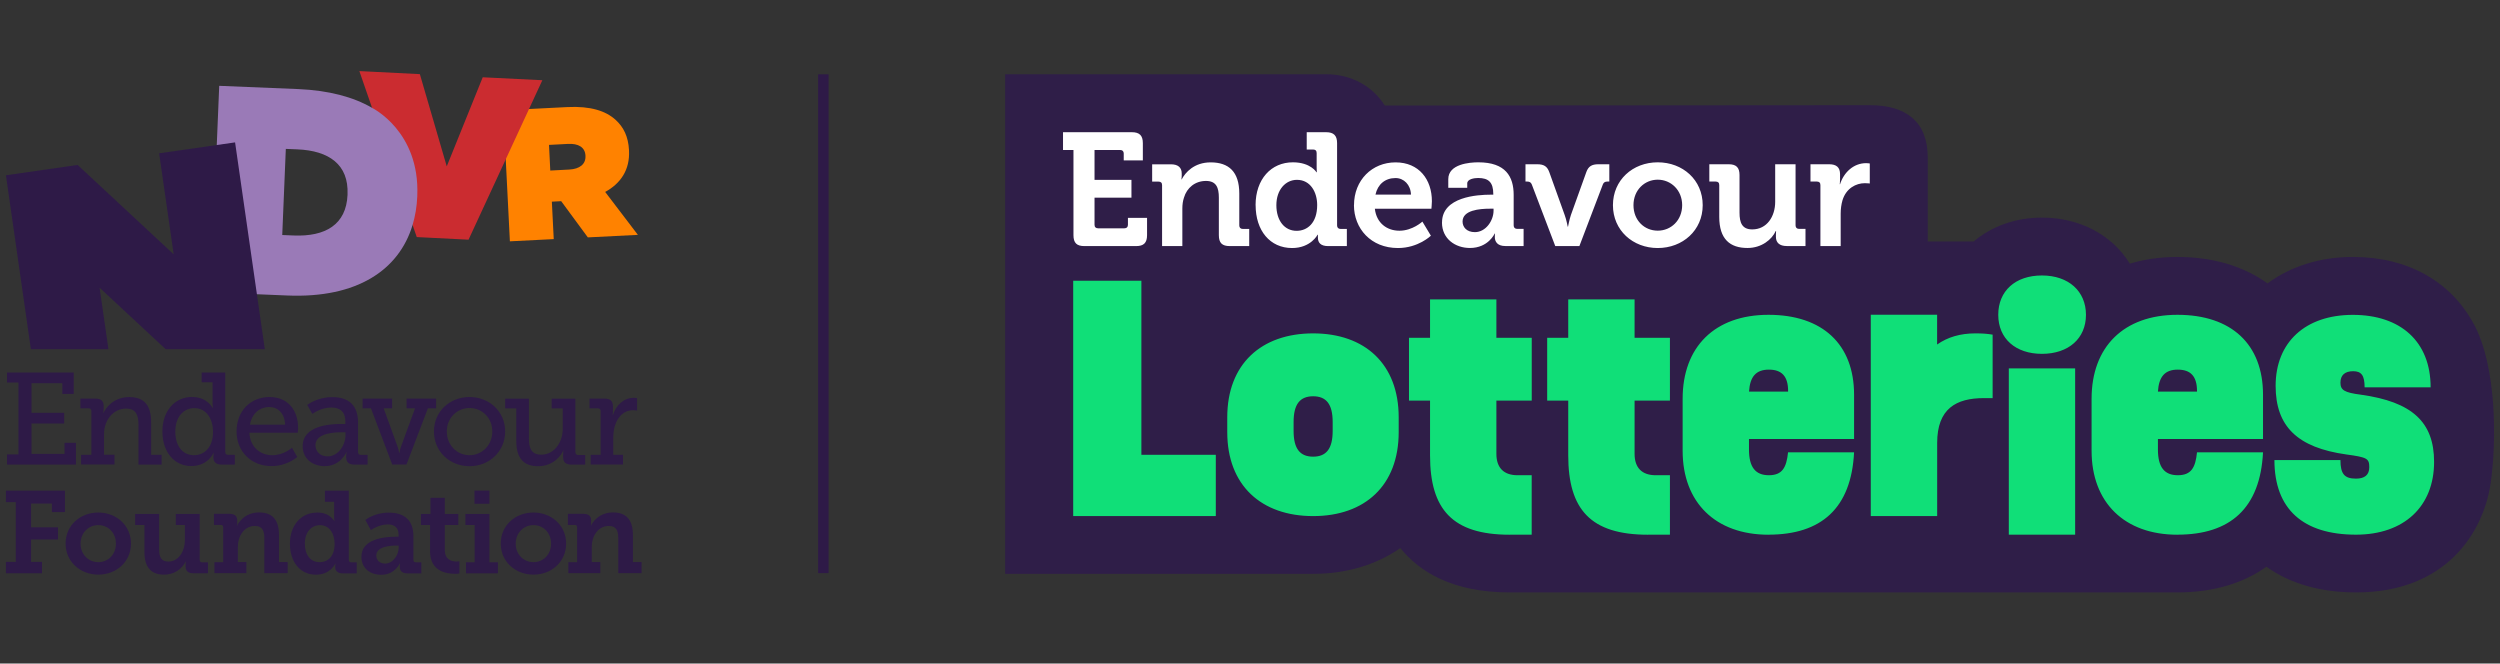 <svg width="422" height="112" viewBox="0 0 422 112" fill="none" xmlns="http://www.w3.org/2000/svg">
<rect x="0" y="0" width="422" height="112" fill="#333333" stroke="none"/>
<path d="M417.577 54.707C413.703 47.499 406.442 43.373 397.168 43.373C391.671 43.373 386.679 44.94 382.761 47.836C378.673 44.905 373.487 43.373 367.555 43.373C364.709 43.373 362.014 43.754 359.514 44.506C356.544 39.681 351.1 36.732 344.69 36.732C340.275 36.732 336.241 38.149 333.164 40.761H325.406V26.628C325.406 20.492 321.701 17.756 315.627 17.756C315.627 17.756 234.672 17.818 233.75 17.818C231.72 14.559 228.093 12.531 223.864 12.531H169.675V96.865H221.665C227.269 96.865 232.331 95.342 236.374 92.509C239.601 96.52 245.187 100 254.842 100H367.564C373.469 100 378.585 98.513 382.574 95.661C386.529 98.513 391.689 100 397.709 100C412.976 100 419.271 89.773 420.441 81.44C421.425 74.489 421.461 61.906 417.586 54.698" fill="#2F1E48"/>
<path d="M181.157 47.393V87.116H205.228V76.765H192.665V47.393H181.148H181.157ZM221.657 87.116C230.399 87.116 236.099 81.945 236.099 72.948V70.442C236.099 61.455 230.399 56.275 221.657 56.275C212.915 56.275 207.161 61.446 207.161 70.442V72.948C207.161 81.936 212.915 87.116 221.657 87.116ZM218.359 72.745V71.23C218.359 68.202 219.458 66.891 221.657 66.891C223.855 66.891 224.955 68.202 224.955 71.23V72.745C224.955 75.773 223.855 77.084 221.657 77.084C219.458 77.084 218.359 75.773 218.359 72.745ZM254.833 90.251H258.548V80.218H256.145C253.84 80.218 252.59 78.961 252.59 76.614V67.626H258.557V57.018H252.59V50.536H241.392V57.018H237.837V67.626H241.392V76.88C241.392 85.974 245.16 90.26 254.842 90.26M278.169 90.251H281.883V80.218H279.472C277.167 80.218 275.917 78.961 275.917 76.614V67.626H281.883V57.018H275.917V50.536H264.719V57.018H261.164V67.626H264.719V76.88C264.719 85.974 268.487 90.26 278.169 90.26M298.525 90.251C307.417 90.251 312.498 85.806 312.968 76.349H301.823C301.557 78.961 300.83 80.218 298.578 80.218C296.326 80.218 295.227 78.863 295.227 75.879V74.099H312.968V66.626C312.968 58.107 307.63 53.14 298.525 53.14C289.419 53.14 284.029 58.577 284.029 67.308V76.092C284.029 84.823 289.579 90.26 298.525 90.26M295.236 66.103C295.395 63.544 296.441 62.393 298.587 62.393C300.733 62.393 301.832 63.491 301.832 65.997V66.103H295.236ZM315.796 87.116H326.994V74.781C326.994 68.981 330.185 67.201 334.893 67.201H336.356V56.487C335.363 56.328 334.68 56.275 333.421 56.275C330.912 56.275 328.767 56.903 326.985 58.152V53.131H315.787V87.107H315.796V87.116ZM344.681 59.728C349.185 59.728 352.111 57.116 352.111 53.14C352.111 49.164 349.176 46.499 344.681 46.499C340.186 46.499 337.305 49.111 337.305 53.14C337.305 57.169 340.239 59.728 344.681 59.728ZM339.087 90.251H350.285V62.181H339.087V90.251ZM367.555 90.251C376.448 90.251 381.528 85.806 381.998 76.349H370.854C370.597 78.961 369.861 80.218 367.609 80.218C365.357 80.218 364.257 78.863 364.257 75.879V74.099H381.998V66.626C381.998 58.107 376.661 53.14 367.555 53.14C358.45 53.14 353.06 58.577 353.06 67.308V76.092C353.06 84.823 358.61 90.26 367.555 90.26M364.257 66.103C364.417 63.544 365.463 62.393 367.609 62.393C369.754 62.393 370.854 63.491 370.854 65.997V66.103H364.257ZM397.691 90.251C405.803 90.251 410.875 85.496 410.875 77.969C410.875 71.23 407.16 67.83 398.524 66.626C395.696 66.263 395.067 65.838 395.067 64.589C395.067 63.341 395.803 62.659 397.212 62.659C398.622 62.659 399.145 63.394 399.145 65.377H410.29C410.29 57.638 405.209 53.149 397.159 53.149C389.109 53.149 384.126 57.797 384.126 65.121C384.126 71.965 387.788 75.569 396.113 76.72C399.571 77.19 399.934 77.402 399.934 78.863C399.934 80.174 399.154 80.794 397.682 80.794C395.749 80.794 395.067 80.006 395.067 77.659H383.922C383.922 85.965 388.79 90.251 397.682 90.251" fill="#10DF78"/>
<path d="M181.201 39.698C181.201 41 181.742 41.54 183.045 41.54H191.778C193.055 41.54 193.623 41 193.623 39.698V36.776H190.395V37.945C190.395 38.326 190.183 38.538 189.801 38.538H185.351C184.969 38.538 184.757 38.326 184.757 37.945V33.367H190.989V30.356H184.757V25.318H189.092C189.473 25.318 189.686 25.539 189.686 25.911V27.08H192.913V24.158C192.913 22.883 192.346 22.316 191.069 22.316H179.437V25.318H181.201V39.698ZM196.167 41.54H199.581V35.2C199.581 34.553 199.66 33.925 199.855 33.358C200.343 31.702 201.726 30.542 203.57 30.542C205.308 30.542 205.742 31.676 205.742 33.358V39.698C205.742 41 206.283 41.54 207.587 41.54H210.867V38.645H209.785C209.404 38.645 209.191 38.423 209.191 38.051V32.659C209.191 29.002 207.427 27.408 204.359 27.408C201.567 27.408 200.077 29.117 199.474 30.277H199.421C199.421 30.277 199.474 29.976 199.474 29.683V29.276C199.474 28.302 198.88 27.735 197.657 27.735H194.483V30.657H195.564C195.945 30.657 196.158 30.843 196.158 31.251V41.54H196.167ZM211.949 34.633C211.949 38.91 214.36 41.868 218.102 41.868C221.276 41.868 222.41 39.618 222.41 39.618H222.464V40.132C222.464 40.947 222.925 41.54 224.175 41.54H227.349V38.645H226.294C225.913 38.645 225.7 38.423 225.7 38.051V24.158C225.7 22.883 225.132 22.316 223.856 22.316H220.575V25.238H221.657C222.038 25.238 222.251 25.424 222.251 25.831V28.267C222.251 28.727 222.278 29.081 222.278 29.081H222.224C222.224 29.081 221.249 27.399 218.235 27.399C214.573 27.399 211.94 30.241 211.94 34.633M218.864 38.963C216.834 38.963 215.451 37.254 215.451 34.633C215.451 32.012 217.02 30.356 218.926 30.356C221.231 30.356 222.34 32.473 222.34 34.607C222.34 37.67 220.655 38.963 218.873 38.963M228.546 34.633C228.546 38.556 231.392 41.868 235.975 41.868C239.415 41.868 241.534 39.787 241.534 39.787L240.098 37.405C240.098 37.405 238.44 38.946 236.224 38.946C234.131 38.946 232.349 37.67 232.074 35.235H241.623C241.623 35.235 241.703 34.368 241.703 33.96C241.703 30.303 239.531 27.408 235.576 27.408C231.622 27.408 228.555 30.383 228.555 34.642M232.181 32.844C232.562 31.109 233.812 30.055 235.568 30.055C236.977 30.055 238.112 31.189 238.174 32.844H232.181ZM243.405 37.555C243.405 40.318 245.657 41.859 248.122 41.859C251.243 41.859 252.298 39.424 252.298 39.424H252.351C252.351 39.424 252.324 39.672 252.324 40.017C252.324 40.832 252.812 41.531 254.089 41.531H257.183V38.636H256.101C255.72 38.636 255.507 38.414 255.507 38.042V32.898C255.507 29.807 254.151 27.399 249.54 27.399C248.104 27.399 244.469 27.673 244.469 30.241V31.702H247.67V30.967C247.67 30.206 248.893 30.046 249.514 30.046C251.278 30.046 252.067 30.781 252.067 32.756V32.862H251.633C249.381 32.862 243.414 33.216 243.414 37.547M246.881 37.396C246.881 35.474 249.727 35.227 251.518 35.227H252.112V35.554C252.112 37.236 250.808 39.185 248.964 39.185C247.554 39.185 246.881 38.317 246.881 37.396ZM262.503 41.54H266.599L270.562 31.136C270.695 30.781 270.943 30.648 271.324 30.648H271.652V27.726H269.808C268.7 27.726 268.124 28.081 267.778 29.028L265.171 36.289C264.896 37.104 264.684 38.264 264.684 38.264H264.63C264.63 38.264 264.418 37.095 264.116 36.289L261.51 29.028C261.155 28.081 260.614 27.726 259.479 27.726H257.502V30.648H257.804C258.185 30.648 258.424 30.781 258.566 31.136L262.529 41.54H262.503ZM272.264 34.633C272.264 38.884 275.624 41.868 279.827 41.868C284.029 41.868 287.416 38.892 287.416 34.633C287.416 30.374 284.056 27.399 279.827 27.399C275.598 27.399 272.264 30.401 272.264 34.633ZM275.731 34.633C275.731 32.083 277.601 30.33 279.827 30.33C282.052 30.33 283.949 32.092 283.949 34.633C283.949 37.175 282.079 38.937 279.827 38.937C277.575 38.937 275.731 37.201 275.731 34.633ZM290.209 36.608C290.209 40.371 292.026 41.859 294.979 41.859C297.364 41.859 299.101 40.424 299.749 38.99H299.802C299.802 38.99 299.775 39.291 299.775 39.61V39.99C299.775 40.965 300.396 41.531 301.593 41.531H304.767V38.636H303.685C303.304 38.636 303.091 38.414 303.091 38.042V27.726H299.651V34.066C299.651 36.528 298.268 38.724 295.777 38.724C294.065 38.724 293.631 37.591 293.631 35.908V29.542C293.631 28.293 293.09 27.726 291.813 27.726H288.533V30.648H289.615C289.996 30.648 290.209 30.834 290.209 31.242V36.608ZM307.294 41.54H310.707V36.068C310.707 35.253 310.813 34.5 311.008 33.819C311.629 31.764 313.314 30.923 314.776 30.923C315.264 30.923 315.619 30.976 315.619 30.976V27.594C315.619 27.594 315.291 27.54 314.998 27.54C312.879 27.54 311.23 29.108 310.601 31.091H310.547C310.547 31.091 310.601 30.737 310.601 30.224V29.409C310.601 28.24 309.98 27.726 308.756 27.726H305.609V30.648H306.691C307.072 30.648 307.285 30.834 307.285 31.242V41.531L307.294 41.54Z" fill="white"/>
<path d="M102.152 32.402C104.776 30.967 106.345 28.647 106.177 25.415V25.344C106.053 23.069 105.281 21.457 103.881 20.2C102.249 18.73 99.696 17.88 95.777 18.074L89.296 18.402L84.952 18.614L85.368 26.867L86.069 40.734L93.472 40.362L93.153 34.04L94.731 33.96L99.226 40.07L107.675 39.645L102.143 32.384V32.402H102.152ZM96.079 28.62L92.887 28.789L92.674 24.459L95.901 24.291C97.603 24.202 98.756 24.84 98.827 26.265V26.327C98.898 27.691 97.861 28.532 96.087 28.62H96.079Z" fill="#FF8200"/>
<path d="M81.485 13.045L75.412 28.081L70.872 12.514L60.659 12L70.349 40.017L79.091 40.46L91.548 13.541L81.485 13.045Z" fill="#CB2C30"/>
<path d="M62.795 18.198C59.639 16.366 55.499 15.259 50.365 15.037L37.004 14.488L35.559 49.341L48.521 49.881C60.278 50.368 67.353 45.569 69.64 37.989C70.092 36.475 70.367 34.846 70.438 33.128V33.03C70.89 22.139 62.795 18.207 62.795 18.207V18.198ZM58.664 32.889C58.451 37.918 54.922 39.964 49.585 39.751L47.643 39.672L48.246 25.132L50.188 25.212C55.525 25.433 58.877 27.771 58.664 32.8V32.898V32.889Z" fill="#9A7AB7"/>
<path d="M44.7 58.949L39.682 24.034L26.862 25.876L29.317 42.93L13.102 27.841L1 29.586L5.211 58.949H18.306L16.808 48.562L27.97 58.949H44.7Z" fill="#2E1A47"/>
<path d="M1.186 62.88V64.572H3.118V76.703H1.186V78.421H12.818V74.746H10.894V76.614H5.317V71.487H10.832V69.681H5.317V64.687H10.521V66.493H12.445V62.88H1.186Z" fill="#2E1A47"/>
<path d="M13.678 76.765H15.424V69.415C15.424 69.088 15.256 68.928 14.937 68.928H13.571V67.281H16.089C17.064 67.281 17.499 67.697 17.499 68.512V69.079C17.499 69.433 17.428 69.725 17.428 69.725H17.472C17.685 69.123 18.988 67.024 21.808 67.024C24.37 67.024 25.514 68.45 25.514 71.292V76.773H27.278V78.421H23.377V71.77C23.377 70.212 23.067 68.972 21.285 68.972C19.042 68.972 17.561 71.018 17.561 73.24V76.756H19.325V78.403H13.687V76.756V76.773L13.678 76.765Z" fill="#2E1A47"/>
<path d="M32.474 67.016C35.01 67.016 35.905 68.884 35.905 68.884H35.95C35.95 68.884 35.879 68.53 35.879 68.043V64.527H34.035V62.88H38.024V76.287C38.024 76.614 38.193 76.774 38.512 76.774H39.638V78.421H37.413C36.419 78.421 36.02 77.934 36.02 77.207V77.048C36.02 76.676 36.091 76.446 36.091 76.446H36.047C36.047 76.446 35.143 78.668 32.279 78.668C29.415 78.668 27.412 76.295 27.412 72.833C27.412 69.371 29.486 66.998 32.483 66.998M32.74 76.836C34.389 76.836 35.958 75.649 35.958 72.877C35.958 70.832 34.921 68.893 32.811 68.893C31.02 68.893 29.593 70.318 29.593 72.851C29.593 75.383 30.896 76.836 32.74 76.836Z" fill="#2E1A47"/>
<path d="M45.498 67.016C48.672 67.016 50.322 69.344 50.322 72.231C50.322 72.514 50.251 73.046 50.251 73.046H42.094C42.227 75.507 43.965 76.836 45.951 76.836C47.937 76.836 49.284 75.578 49.284 75.578L50.171 77.137C50.171 77.137 48.495 78.677 45.835 78.677C42.333 78.677 39.931 76.145 39.931 72.851C39.931 69.309 42.333 67.016 45.507 67.016M48.123 71.682C48.052 69.725 46.864 68.707 45.463 68.707C43.832 68.707 42.511 69.805 42.2 71.682H48.123Z" fill="#2E1A47"/>
<path d="M57.592 71.576H58.292V71.16C58.292 69.397 57.281 68.787 55.916 68.787C54.151 68.787 52.724 69.867 52.724 69.867L51.864 68.353C51.864 68.353 53.495 67.033 56.102 67.033C58.948 67.033 60.438 68.503 60.438 71.319V76.295C60.438 76.623 60.615 76.782 60.925 76.782H62.051V78.43H59.826C58.833 78.43 58.434 77.942 58.434 77.216V77.057C58.434 76.614 58.523 76.331 58.523 76.331H58.478C58.478 76.331 57.503 78.686 54.799 78.686C52.955 78.686 51.093 77.606 51.093 75.312C51.093 71.815 55.747 71.567 57.592 71.567M55.26 77.039C57.148 77.039 58.319 75.1 58.319 73.426V72.966H57.769C56.758 72.966 53.247 73.01 53.247 75.144C53.247 76.136 53.974 77.03 55.251 77.03" fill="#2E1A47"/>
<path d="M61.182 67.281H66.191V68.928H64.764L67.122 75.419C67.3 75.906 67.362 76.446 67.362 76.446H67.433C67.433 76.446 67.504 75.897 67.681 75.419L70.057 68.928H68.63V67.281H73.612V68.928H72.229L68.612 78.412H66.209L62.618 68.928H61.209V67.281H61.182Z" fill="#2E1A47"/>
<path d="M79.26 67.016C82.594 67.016 85.271 69.46 85.271 72.833C85.271 76.207 82.585 78.695 79.26 78.695C75.935 78.695 73.249 76.234 73.249 72.833C73.249 69.433 75.935 67.016 79.26 67.016ZM79.26 76.836C81.353 76.836 83.099 75.162 83.099 72.833C83.099 70.504 81.353 68.875 79.26 68.875C77.168 68.875 75.421 70.522 75.421 72.833C75.421 75.144 77.141 76.836 79.26 76.836Z" fill="#2E1A47"/>
<path d="M87.15 68.937H85.27V67.29H89.278V73.975C89.278 75.516 89.588 76.747 91.37 76.747C93.596 76.747 94.988 74.613 94.988 72.417V68.937H93.117V67.29H97.124V76.313C97.124 76.623 97.302 76.8 97.612 76.8H98.782V78.429H96.468C95.493 78.429 95.059 77.987 95.059 77.198V76.712C95.059 76.34 95.103 76.056 95.103 76.056H95.059C94.846 76.658 93.587 78.695 90.812 78.695C88.409 78.695 87.15 77.376 87.15 74.427V68.946V68.937Z" fill="#2E1A47"/>
<path d="M99.714 76.765H101.39V69.415C101.39 69.088 101.213 68.928 100.902 68.928H99.51V67.281H102.028C103.003 67.281 103.464 67.68 103.464 68.583V69.282C103.464 69.725 103.42 70.053 103.42 70.053H103.464C103.97 68.423 105.273 67.148 106.984 67.148C107.268 67.148 107.534 67.193 107.534 67.193V69.309C107.534 69.309 107.268 69.238 106.913 69.238C104.537 69.238 103.518 71.638 103.518 73.816V76.765H105.167V78.412H99.705V76.765H99.714Z" fill="#2E1A47"/>
<path d="M1 82.821V84.761H2.666V94.846H1V96.768H7.09V94.846H5.246V91.065H9.786V89.011H5.246V85H8.757V86.434H10.965V82.821H1Z" fill="#2E1A47"/>
<path d="M16.578 86.514C19.645 86.514 22.11 88.692 22.11 91.756C22.11 94.82 19.645 96.998 16.604 96.998C13.563 96.998 11.072 94.838 11.072 91.756C11.072 88.675 13.537 86.514 16.578 86.514ZM16.595 94.891C18.227 94.891 19.565 93.633 19.565 91.765C19.565 89.897 18.227 88.639 16.595 88.639C14.964 88.639 13.599 89.914 13.599 91.765C13.599 93.616 14.955 94.891 16.595 94.891Z" fill="#2E1A47"/>
<path d="M24.371 88.621H22.811V86.753H26.862V92.766C26.862 93.961 27.173 94.793 28.432 94.793C30.16 94.793 31.207 93.022 31.207 91.216V88.621H29.673V86.753H33.707V94.492C33.707 94.784 33.84 94.926 34.141 94.926H35.108V96.768H32.634C31.747 96.768 31.331 96.361 31.331 95.643V95.272C31.331 95.139 31.357 95.015 31.357 94.935V94.802H31.322C31.198 95.139 30.16 96.998 27.66 96.998C25.674 96.998 24.38 95.918 24.38 93.191V88.613L24.371 88.621Z" fill="#2E1A47"/>
<path d="M36.215 94.9H37.678V89.038C37.678 88.745 37.545 88.604 37.244 88.604H36.118V86.735H38.751C39.638 86.735 40.045 87.143 40.045 87.86V88.311C40.045 88.409 40.045 88.524 40.019 88.604C39.992 88.666 39.992 88.701 39.992 88.737H40.028C40.125 88.427 41.224 86.496 43.725 86.496C45.87 86.496 47.094 87.638 47.094 90.304V94.882H48.557V96.75H44.62V90.817C44.62 89.578 44.283 88.781 43.024 88.781C41.216 88.781 40.152 90.507 40.152 92.252V94.882H41.588V96.75H36.197V94.882L36.215 94.9Z" fill="#2E1A47"/>
<path d="M53.531 86.514C54.63 86.514 55.322 86.85 55.774 87.222C56.031 87.435 56.244 87.674 56.421 87.931H56.456C56.456 87.869 56.456 87.798 56.43 87.736C56.403 87.603 56.403 87.435 56.403 87.231V84.699H54.843V82.83H58.877V94.483C58.877 94.776 59.01 94.917 59.311 94.917H60.215V96.786H57.857C56.926 96.786 56.581 96.29 56.581 95.723V95.599C56.581 95.475 56.607 95.36 56.616 95.263C56.642 95.201 56.642 95.165 56.642 95.139H56.607C56.43 95.475 56.199 95.785 55.898 96.068C55.366 96.538 54.577 97.007 53.327 97.007C50.649 97.007 48.938 94.846 48.938 91.765C48.938 88.683 50.809 86.523 53.522 86.523M53.947 94.9C55.286 94.9 56.483 93.961 56.483 91.809C56.483 90.18 55.676 88.648 54.018 88.648C52.608 88.648 51.456 89.773 51.456 91.747C51.456 93.722 52.458 94.891 53.929 94.891" fill="#2E1A47"/>
<path d="M66.653 90.587H67.282V90.251C67.282 88.976 66.476 88.524 65.438 88.524C64.667 88.524 64.002 88.763 63.47 88.993C63.16 89.126 62.858 89.303 62.601 89.489L61.67 87.763C61.981 87.523 62.335 87.311 62.752 87.134C63.444 86.824 64.445 86.532 65.651 86.532C68.346 86.532 69.783 87.904 69.783 90.481V94.483C69.783 94.776 69.916 94.917 70.217 94.917H71.121V96.786H68.754C67.823 96.786 67.478 96.29 67.478 95.723V95.599C67.478 95.44 67.504 95.325 67.513 95.227C67.54 95.165 67.54 95.13 67.54 95.094H67.504C67.327 95.449 67.096 95.758 66.795 96.06C66.263 96.555 65.518 97.025 64.33 97.025C62.601 97.025 61.005 96.024 61.005 93.979C61.005 90.915 65.039 90.605 66.653 90.605M64.977 95.139C66.334 95.139 67.3 93.678 67.3 92.429V92.093H66.892C65.891 92.093 63.523 92.252 63.523 93.757C63.523 94.528 64.055 95.13 64.986 95.13" fill="#2E1A47"/>
<path d="M72.584 88.621H71.05V86.753H72.663V84.026H75.084V86.753H77.362V88.621H75.084V92.845C75.084 94.572 76.378 94.784 77.088 94.784C77.221 94.784 77.345 94.758 77.424 94.758H77.549V96.794L77.336 96.83C77.203 96.856 77.025 96.856 76.786 96.856C75.376 96.856 72.593 96.449 72.593 93.084V88.612L72.584 88.621Z" fill="#2E1A47"/>
<path d="M78.56 86.753V88.621H80.12V94.908H78.657V96.777H84.048V94.908H82.611V86.753H78.56ZM80.093 85.035H82.611V82.812H80.093V85.035Z" fill="#2E1A47"/>
<path d="M90.032 86.514C93.1 86.514 95.564 88.692 95.564 91.756C95.564 94.82 93.1 96.998 90.059 96.998C87.018 96.998 84.526 94.838 84.526 91.756C84.526 88.675 86.991 86.514 90.032 86.514ZM90.05 94.891C91.681 94.891 93.02 93.633 93.02 91.765C93.02 89.897 91.681 88.639 90.05 88.639C88.418 88.639 87.053 89.914 87.053 91.765C87.053 93.616 88.41 94.891 90.05 94.891Z" fill="#2E1A47"/>
<path d="M95.955 94.9H97.418V89.038C97.418 88.745 97.285 88.604 96.983 88.604H95.857V86.735H98.491C99.377 86.735 99.785 87.143 99.785 87.86V88.311C99.785 88.409 99.785 88.524 99.758 88.604C99.732 88.666 99.732 88.701 99.732 88.737H99.767C99.865 88.427 100.964 86.496 103.464 86.496C105.61 86.496 106.834 87.638 106.834 90.304V94.882H108.296V96.75H104.36V90.817C104.36 89.578 104.023 88.781 102.764 88.781C100.955 88.781 99.891 90.507 99.891 92.252V94.882H101.328V96.75H95.937V94.882L95.955 94.9Z" fill="#2E1A47"/>
<path d="M139.867 12.549H138.095V96.741H139.867V12.549Z" fill="#2E1A47"/>
</svg>
